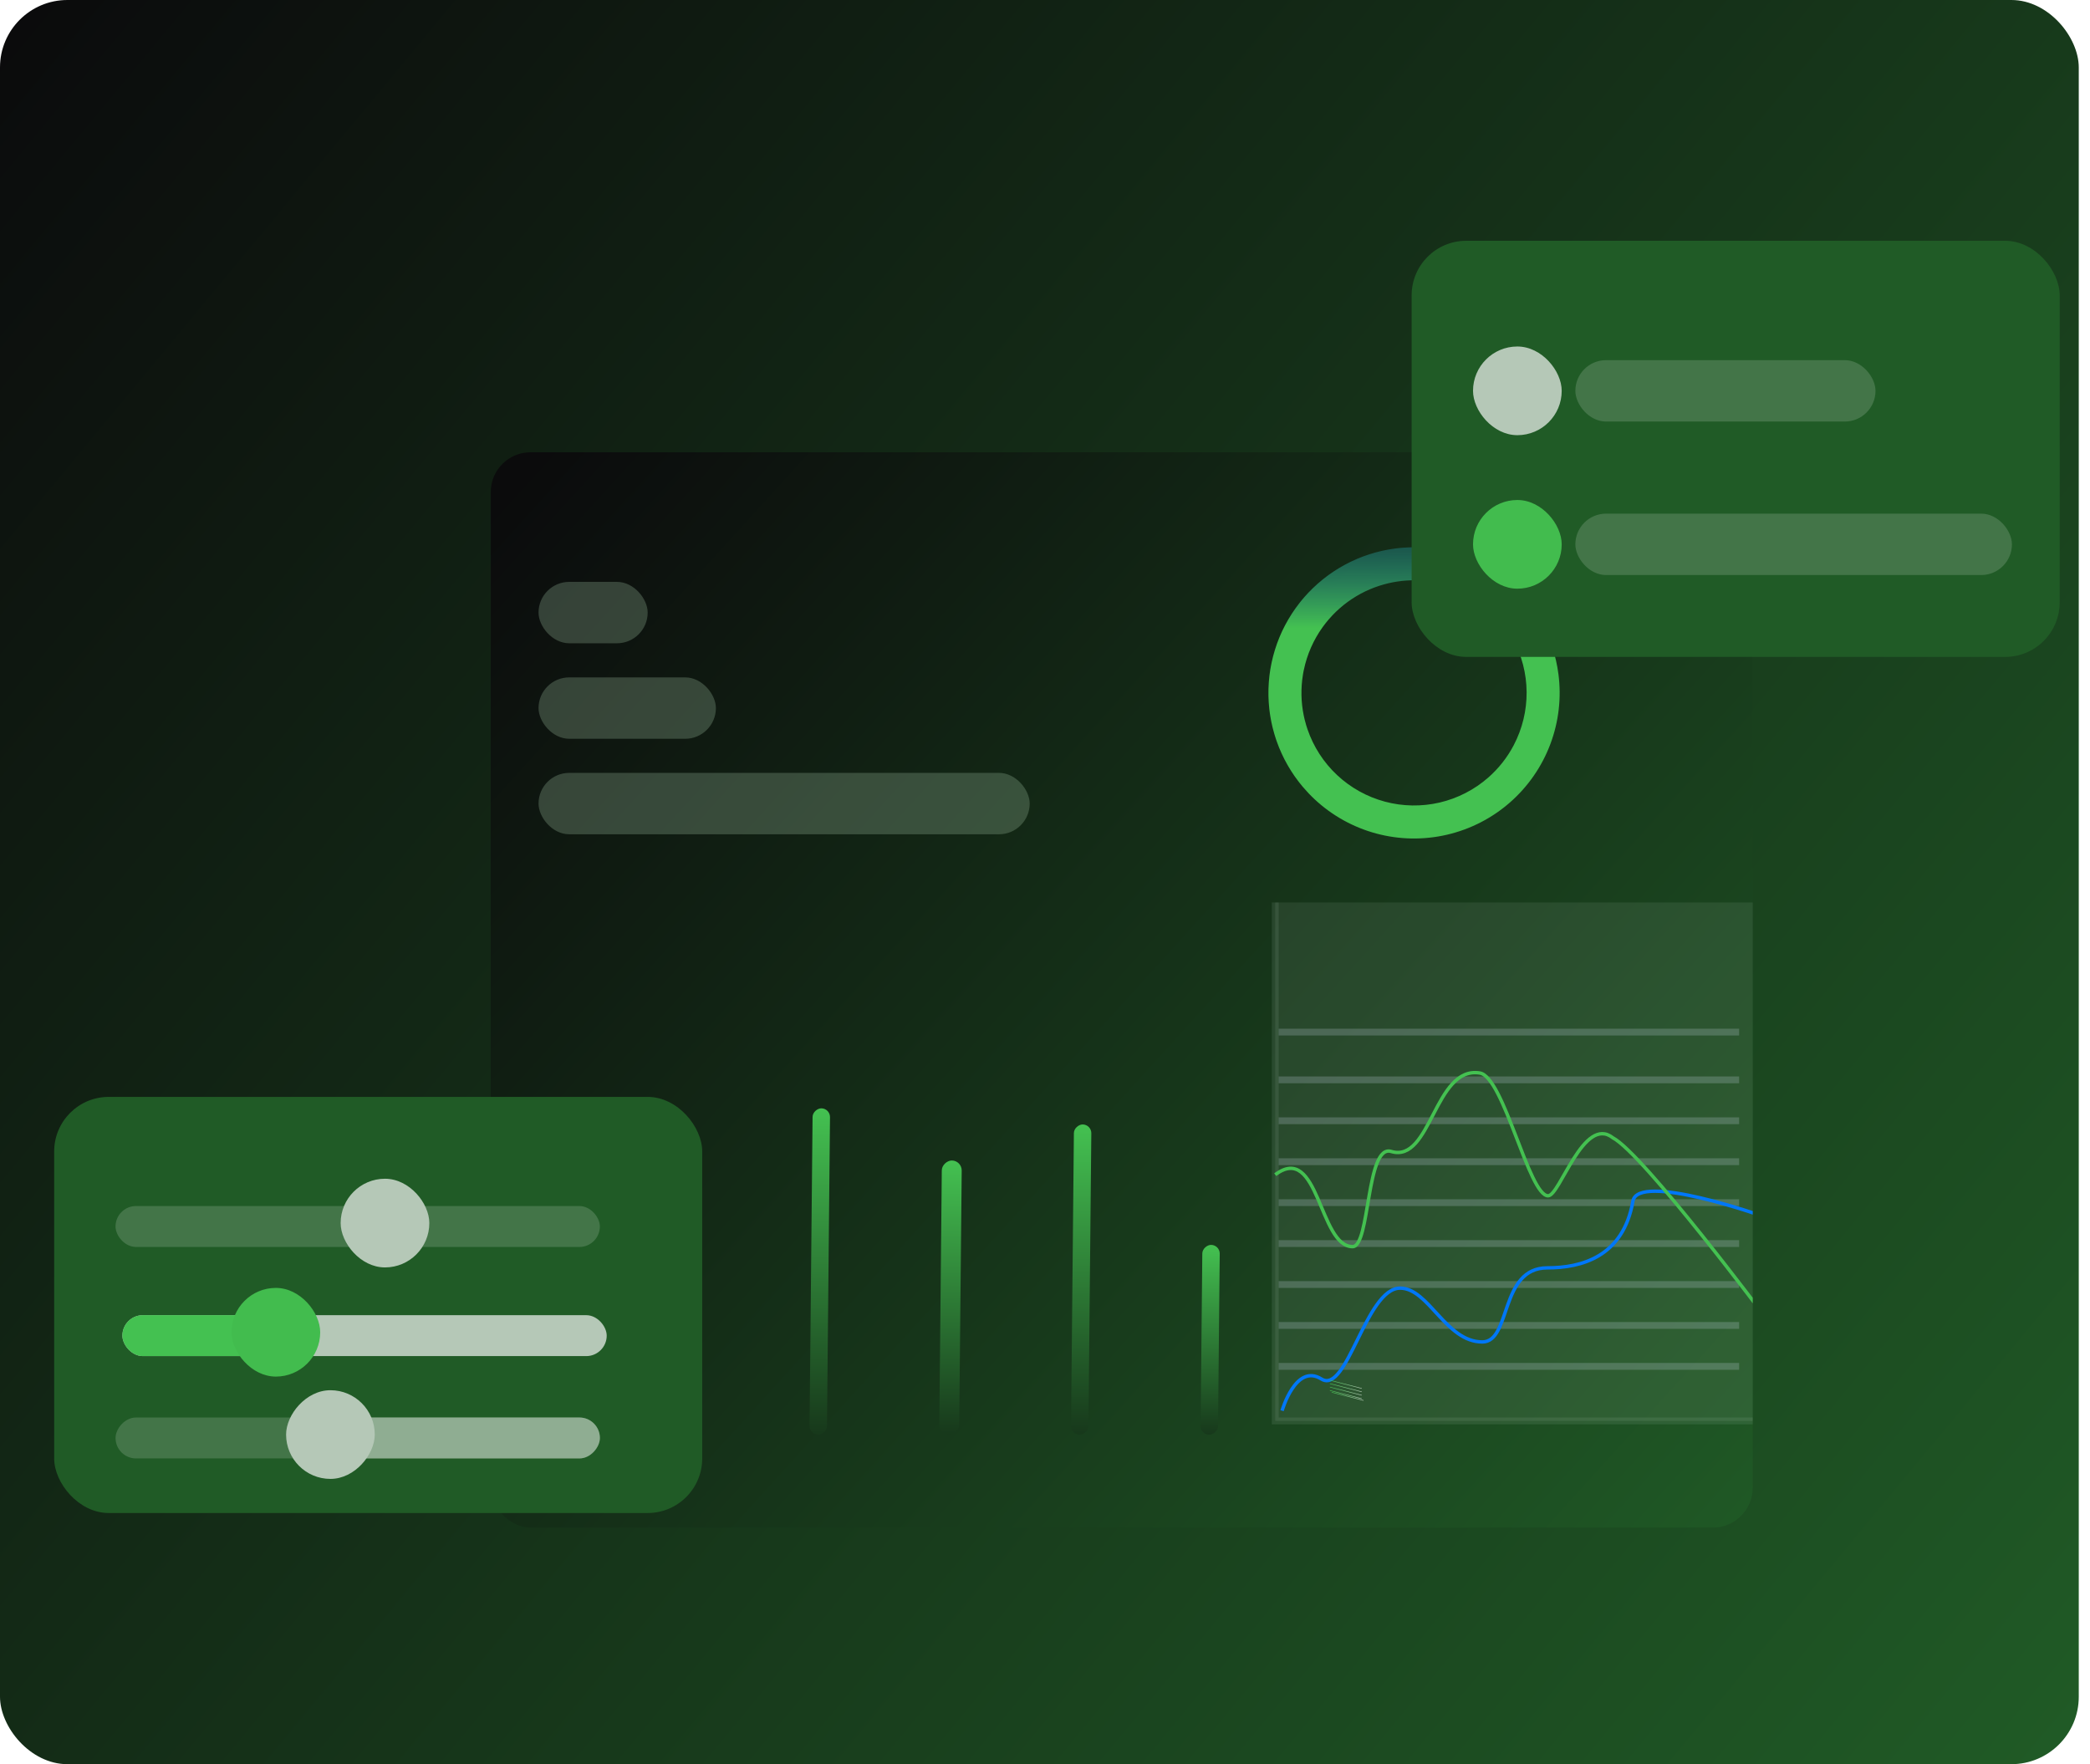 <svg width="186" height="157" viewBox="0 0 186 157" fill="none" xmlns="http://www.w3.org/2000/svg">
<rect width="185" height="157" rx="6" fill="url(#paint0_linear_11_471)"/>
<g clip-path="url(#clip0_11_471)">
<rect x="43.675" y="40.248" width="112.31" height="95.696" rx="3.544" fill="url(#paint1_linear_11_471)"/>
<rect x="49.141" y="127.668" width="14.045" height="1.551" rx="0.775" transform="rotate(-89.441 49.141 127.668)" fill="url(#paint2_linear_11_471)"/>
<rect x="60.542" y="127.668" width="23.822" height="1.551" rx="0.775" transform="rotate(-89.441 60.542 127.668)" fill="url(#paint3_linear_11_471)"/>
<rect x="72.039" y="127.668" width="29.043" height="1.551" rx="0.775" transform="rotate(-89.441 72.039 127.668)" fill="url(#paint4_linear_11_471)"/>
<rect x="83.586" y="127.666" width="24.4" height="1.772" rx="0.886" transform="rotate(-89.441 83.586 127.666)" fill="url(#paint5_linear_11_471)"/>
<rect x="95.309" y="127.668" width="27.608" height="1.551" rx="0.775" transform="rotate(-89.441 95.309 127.668)" fill="url(#paint6_linear_11_471)"/>
<rect x="106.842" y="127.668" width="16.89" height="1.551" rx="0.775" transform="rotate(-89.441 106.842 127.668)" fill="url(#paint7_linear_11_471)"/>
<path d="M125.909 48.703C125.929 48.703 125.948 48.704 125.968 48.704C126.138 48.706 126.307 48.71 126.477 48.719C126.498 48.72 126.519 48.721 126.54 48.722C126.698 48.73 126.857 48.742 127.015 48.756C127.034 48.758 127.053 48.76 127.072 48.762C127.108 48.765 127.144 48.769 127.18 48.773C127.333 48.788 127.485 48.807 127.636 48.828C127.666 48.832 127.695 48.837 127.724 48.841C127.904 48.867 128.082 48.897 128.26 48.931C128.275 48.934 128.29 48.937 128.304 48.94C128.472 48.972 128.638 49.008 128.804 49.047C128.827 49.052 128.851 49.057 128.874 49.062C129.231 49.148 129.583 49.251 129.931 49.366C129.956 49.374 129.981 49.382 130.005 49.391C130.349 49.507 130.688 49.639 131.021 49.784C131.052 49.798 131.083 49.81 131.114 49.824C131.44 49.97 131.761 50.129 132.075 50.302C132.107 50.319 132.14 50.336 132.172 50.355C132.44 50.504 132.703 50.663 132.96 50.832C133.011 50.865 133.061 50.9 133.112 50.935C133.128 50.946 133.145 50.957 133.162 50.969C134.851 52.125 136.244 53.666 137.224 55.467C137.987 56.869 138.483 58.397 138.69 59.971H138.691C138.969 62.083 138.722 64.232 137.971 66.227C137.221 68.221 135.989 70 134.387 71.405C132.785 72.81 130.861 73.798 128.786 74.282C126.71 74.766 124.547 74.731 122.489 74.18C120.43 73.628 118.539 72.577 116.984 71.12C116.616 70.776 116.27 70.41 115.947 70.027L115.946 70.028C115.937 70.018 115.928 70.007 115.919 69.996C115.817 69.874 115.717 69.749 115.619 69.623C115.578 69.571 115.539 69.518 115.5 69.466C115.428 69.371 115.357 69.275 115.288 69.178C115.256 69.133 115.223 69.089 115.192 69.044C115.102 68.914 115.015 68.782 114.929 68.648C114.895 68.596 114.863 68.542 114.83 68.488C114.766 68.386 114.704 68.283 114.643 68.179C114.617 68.133 114.59 68.088 114.564 68.042C114.482 67.898 114.403 67.752 114.327 67.605C114.305 67.562 114.284 67.519 114.262 67.476C114.208 67.368 114.156 67.26 114.105 67.15C114.079 67.095 114.053 67.04 114.028 66.984C113.961 66.836 113.897 66.687 113.835 66.536C113.818 66.494 113.802 66.451 113.786 66.409C113.738 66.288 113.692 66.166 113.648 66.043C113.629 65.989 113.609 65.935 113.59 65.881C113.584 65.863 113.578 65.846 113.572 65.828C113.537 65.725 113.504 65.62 113.471 65.516L113.47 65.517C113.463 65.495 113.457 65.473 113.451 65.451C113.435 65.401 113.42 65.351 113.406 65.301C113.365 65.162 113.327 65.023 113.292 64.883C113.283 64.85 113.273 64.817 113.265 64.783C113.259 64.757 113.253 64.731 113.247 64.705C113.235 64.658 113.224 64.611 113.213 64.564C113.193 64.474 113.173 64.384 113.154 64.293C113.144 64.246 113.135 64.198 113.125 64.15C113.098 64.008 113.072 63.866 113.049 63.724C113.044 63.689 113.038 63.654 113.033 63.619C113.028 63.59 113.023 63.561 113.019 63.532C113.012 63.486 113.008 63.44 113.001 63.394C112.99 63.309 112.978 63.224 112.968 63.14C112.966 63.123 112.964 63.107 112.962 63.091C112.96 63.072 112.959 63.053 112.957 63.034C112.94 62.883 112.927 62.732 112.917 62.581C112.913 62.537 112.91 62.493 112.908 62.449C112.897 62.278 112.89 62.107 112.886 61.935C112.886 61.902 112.886 61.868 112.885 61.834C112.883 61.679 112.884 61.524 112.887 61.369C112.888 61.349 112.888 61.328 112.888 61.308C112.888 61.298 112.889 61.287 112.889 61.277C112.894 61.106 112.904 60.935 112.916 60.764C112.919 60.717 112.923 60.671 112.926 60.625C112.938 60.48 112.952 60.336 112.968 60.191C112.972 60.157 112.975 60.122 112.979 60.087C113.001 59.91 113.026 59.732 113.055 59.556C113.061 59.521 113.069 59.486 113.075 59.451C113.088 59.377 113.1 59.303 113.114 59.23C113.127 59.159 113.142 59.089 113.157 59.019C113.164 58.985 113.17 58.952 113.177 58.919C113.214 58.749 113.255 58.579 113.298 58.411C113.307 58.379 113.315 58.347 113.324 58.315C113.363 58.169 113.404 58.025 113.448 57.881C113.459 57.844 113.47 57.808 113.482 57.772C113.535 57.604 113.589 57.437 113.649 57.272C113.657 57.249 113.666 57.228 113.674 57.206C113.727 57.061 113.783 56.917 113.841 56.774C113.855 56.74 113.869 56.705 113.883 56.67C113.95 56.51 114.019 56.351 114.092 56.194C114.105 56.167 114.119 56.14 114.131 56.113C114.197 55.975 114.266 55.837 114.336 55.701C114.353 55.669 114.369 55.636 114.386 55.605C114.554 55.286 114.737 54.975 114.931 54.672C114.948 54.646 114.964 54.62 114.981 54.594C115.175 54.296 115.382 54.006 115.601 53.724C115.631 53.685 115.661 53.647 115.691 53.609C115.715 53.579 115.739 53.547 115.763 53.517C115.962 53.271 116.169 53.033 116.384 52.804C116.395 52.792 116.406 52.779 116.417 52.768C116.428 52.757 116.439 52.745 116.45 52.734C116.701 52.47 116.963 52.216 117.236 51.974C117.264 51.948 117.294 51.924 117.323 51.898C117.586 51.669 117.858 51.45 118.138 51.242C118.176 51.215 118.213 51.186 118.25 51.159C118.54 50.95 118.839 50.753 119.145 50.568C119.169 50.554 119.193 50.54 119.217 50.525C119.529 50.34 119.848 50.167 120.175 50.008C120.202 49.995 120.228 49.982 120.254 49.97C120.432 49.885 120.611 49.803 120.792 49.727C120.944 49.663 121.097 49.602 121.25 49.544C121.281 49.532 121.312 49.521 121.342 49.51C121.493 49.454 121.645 49.401 121.798 49.351C121.82 49.343 121.842 49.335 121.864 49.328C122.037 49.272 122.21 49.22 122.385 49.172C122.408 49.166 122.43 49.16 122.453 49.154C122.607 49.113 122.761 49.074 122.917 49.038C122.948 49.031 122.979 49.023 123.01 49.016C123.183 48.977 123.357 48.943 123.531 48.911C123.557 48.906 123.584 48.901 123.611 48.897C123.98 48.832 124.351 48.783 124.724 48.751C124.729 48.751 124.735 48.75 124.74 48.75C124.751 48.749 124.763 48.748 124.774 48.747C124.948 48.733 125.123 48.722 125.298 48.715C125.315 48.714 125.332 48.712 125.348 48.712C125.535 48.705 125.722 48.702 125.909 48.703ZM126.386 51.656C125.298 51.597 124.209 51.716 123.163 52.007C122.898 52.08 122.637 52.165 122.379 52.26C122.349 52.271 122.318 52.281 122.288 52.293C122.03 52.391 121.776 52.499 121.527 52.618C121.503 52.629 121.48 52.641 121.457 52.652C121.207 52.774 120.963 52.905 120.725 53.047C120.7 53.062 120.675 53.077 120.65 53.092C120.41 53.237 120.175 53.393 119.948 53.559C119.934 53.568 119.921 53.578 119.908 53.588C119.681 53.754 119.462 53.931 119.25 54.117C119.233 54.131 119.217 54.145 119.201 54.159C118.986 54.349 118.779 54.549 118.58 54.759C118.466 54.879 118.355 55.001 118.247 55.127C118.061 55.343 117.886 55.566 117.72 55.795C116.895 56.938 116.321 58.242 116.034 59.622C116.03 59.641 116.025 59.659 116.021 59.678C116.007 59.748 115.994 59.819 115.981 59.89C115.973 59.936 115.964 59.983 115.957 60.03C115.757 61.241 115.781 62.475 116.026 63.671C116.046 63.771 116.07 63.871 116.093 63.971C116.097 63.985 116.1 64 116.103 64.015C116.144 64.185 116.19 64.355 116.24 64.523C116.244 64.537 116.248 64.551 116.252 64.564C116.287 64.679 116.324 64.793 116.363 64.906C116.894 66.457 117.797 67.855 118.994 68.976C120.196 70.102 121.658 70.914 123.25 71.341C124.841 71.767 126.514 71.795 128.119 71.421C129.723 71.047 131.211 70.282 132.45 69.195C133.378 68.381 134.145 67.405 134.715 66.318H134.714C135.48 64.859 135.874 63.234 135.862 61.586C135.849 59.938 135.431 58.318 134.643 56.871C133.955 55.607 133.005 54.508 131.858 53.648V53.648C131.746 53.564 131.632 53.483 131.517 53.404C131.495 53.389 131.472 53.374 131.45 53.358C131.208 53.195 130.96 53.043 130.707 52.902C129.502 52.233 128.17 51.818 126.793 51.687C126.658 51.674 126.522 51.664 126.386 51.656ZM140.091 44.795C142.271 40.642 147.404 39.043 151.557 41.223C155.71 43.402 157.309 48.535 155.129 52.688C152.95 56.84 147.817 58.44 143.665 56.261C139.512 54.081 137.912 48.948 140.091 44.795ZM150.662 42.928C147.451 41.243 143.482 42.48 141.796 45.69C140.112 48.901 141.348 52.87 144.559 54.556C147.77 56.241 151.739 55.004 153.424 51.793C155.11 48.582 153.873 44.613 150.662 42.928Z" fill="url(#paint8_linear_11_471)"/>
<rect width="42.799" height="46.138" transform="translate(113.49 80.314)" fill="#EFFFF1" fill-opacity="0.08"/>
<path d="M113.49 80.314V126.453H156.289" stroke="#B5C8B7" stroke-opacity="0.12" stroke-width="0.607"/>
<path d="M113.796 121.597H154.774M113.796 117.954H154.774M113.796 114.312H154.774M113.796 91.85H154.774M113.796 96.099H154.774M113.796 99.742H154.774M113.796 103.384H154.774M113.796 107.027H154.774M113.796 110.669H154.774" stroke="#DFE8FF" stroke-opacity="0.2" stroke-width="0.607"/>
<path d="M114.099 125.541C114.099 125.541 115.313 121.292 117.598 122.721C119.882 124.15 121.558 114.635 124.605 114.635C127.144 114.635 128.669 119.424 131.917 119.424C134.505 119.424 133.44 112.831 137.705 112.831C140.692 112.831 144.453 111.882 145.322 106.896C145.775 104.293 156.898 108.239 156.898 108.239" stroke="#0077F8" stroke-width="0.304"/>
<path d="M113.49 104.538C117.382 101.627 117.382 110.942 120.376 110.942C121.942 110.942 121.569 101.799 123.81 102.472C127.377 103.543 127.648 94.832 131.702 95.491C133.835 95.837 136.062 106.418 137.773 106.418C138.823 106.418 140.944 99.211 143.54 101.258C146.272 102.71 157.2 117.345 157.2 117.345" stroke="#44C151" stroke-width="0.304"/>
<rect x="47.927" y="51.783" width="9.713" height="5.464" rx="2.732" fill="#8FAD92" fill-opacity="0.32"/>
<rect x="47.927" y="60.283" width="15.784" height="5.464" rx="2.732" fill="#8FAD92" fill-opacity="0.32"/>
<rect x="47.927" y="68.781" width="43.71" height="5.464" rx="2.732" fill="#8FAD92" fill-opacity="0.32"/>
<rect x="118.516" y="123.881" width="2.928" height="0.048" transform="rotate(14.364 118.516 123.881)" fill="url(#paint9_linear_11_471)"/>
<rect x="118.36" y="123.721" width="2.928" height="0.048" transform="rotate(14.364 118.36 123.721)" fill="url(#paint10_linear_11_471)"/>
<rect x="118.36" y="122.811" width="2.928" height="0.048" transform="rotate(14.364 118.36 122.811)" fill="url(#paint11_linear_11_471)"/>
<rect x="118.36" y="123.113" width="2.928" height="0.048" transform="rotate(14.364 118.36 123.113)" fill="url(#paint12_linear_11_471)"/>
<rect x="118.36" y="123.418" width="2.928" height="0.048" transform="rotate(14.364 118.36 123.418)" fill="url(#paint13_linear_11_471)"/>
</g>
<g filter="url(#filter0_d_11_471)">
<rect x="125.629" y="19" width="57.673" height="37.032" rx="4.857" fill="#205B26"/>
<rect x="131.092" y="28.408" width="7.892" height="7.892" rx="3.946" fill="#B5C8B7"/>
<rect x="131.092" y="42.068" width="7.892" height="7.892" rx="3.946" fill="#42BC4E"/>
<rect x="140.199" y="29.623" width="26.712" height="5.464" rx="2.732" fill="#8FAD92" fill-opacity="0.32"/>
<rect x="140.199" y="43.283" width="38.853" height="5.464" rx="2.732" fill="#8FAD92" fill-opacity="0.32"/>
</g>
<g filter="url(#filter1_d_11_471)">
<rect x="3" y="101.562" width="57.673" height="37.032" rx="4.857" fill="#205B26"/>
<rect x="8.461" y="111.275" width="43.103" height="3.642" rx="1.821" fill="#8FAD92" fill-opacity="0.32"/>
<rect x="28.495" y="108.846" width="7.892" height="7.892" rx="3.946" fill="#B5C8B7"/>
<rect width="43.103" height="3.642" rx="1.821" transform="matrix(-1 0 0 1 51.566 130.094)" fill="#8FAD92" fill-opacity="0.32"/>
<rect width="27.319" height="3.642" rx="1.821" transform="matrix(-1 0 0 1 51.566 130.094)" fill="#8FAD92"/>
<rect width="7.892" height="7.892" rx="3.946" transform="matrix(-1 0 0 1 31.532 127.666)" fill="#B5C8B7"/>
<rect x="9.07" y="120.988" width="43.103" height="3.642" rx="1.821" fill="#B5C8B7"/>
<rect x="9.07" y="120.988" width="16.998" height="3.642" rx="1.821" fill="#44C151"/>
<rect x="18.783" y="118.561" width="7.892" height="7.892" rx="3.946" fill="#42BC4E"/>
</g>
<defs>
<filter id="filter0_d_11_471" x="123.201" y="19" width="62.529" height="41.888" filterUnits="userSpaceOnUse" color-interpolation-filters="sRGB">
<feFlood flood-opacity="0" result="BackgroundImageFix"/>
<feColorMatrix in="SourceAlpha" type="matrix" values="0 0 0 0 0 0 0 0 0 0 0 0 0 0 0 0 0 0 127 0" result="hardAlpha"/>
<feOffset dy="2.428"/>
<feGaussianBlur stdDeviation="1.214"/>
<feComposite in2="hardAlpha" operator="out"/>
<feColorMatrix type="matrix" values="0 0 0 0 0 0 0 0 0 0 0 0 0 0 0 0 0 0 0.25 0"/>
<feBlend mode="normal" in2="BackgroundImageFix" result="effect1_dropShadow_11_471"/>
<feBlend mode="normal" in="SourceGraphic" in2="effect1_dropShadow_11_471" result="shape"/>
</filter>
<filter id="filter1_d_11_471" x="2.393" y="95.188" width="62.529" height="43.406" filterUnits="userSpaceOnUse" color-interpolation-filters="sRGB">
<feFlood flood-opacity="0" result="BackgroundImageFix"/>
<feColorMatrix in="SourceAlpha" type="matrix" values="0 0 0 0 0 0 0 0 0 0 0 0 0 0 0 0 0 0 127 0" result="hardAlpha"/>
<feOffset dx="1.821" dy="-3.946"/>
<feGaussianBlur stdDeviation="1.214"/>
<feComposite in2="hardAlpha" operator="out"/>
<feColorMatrix type="matrix" values="0 0 0 0 0 0 0 0 0 0 0 0 0 0 0 0 0 0 0.25 0"/>
<feBlend mode="normal" in2="BackgroundImageFix" result="effect1_dropShadow_11_471"/>
<feBlend mode="normal" in="SourceGraphic" in2="effect1_dropShadow_11_471" result="shape"/>
</filter>
<linearGradient id="paint0_linear_11_471" x1="0.5" y1="3.5" x2="185.5" y2="157" gradientUnits="userSpaceOnUse">
<stop stop-color="#0B0B0C"/>
<stop offset="1" stop-color="#205B26"/>
</linearGradient>
<linearGradient id="paint1_linear_11_471" x1="158.11" y1="139.506" x2="48.532" y2="39.944" gradientUnits="userSpaceOnUse">
<stop stop-color="#205B26"/>
<stop offset="1" stop-color="#0B0B0C"/>
</linearGradient>
<linearGradient id="paint2_linear_11_471" x1="49.141" y1="128.443" x2="63.186" y2="128.443" gradientUnits="userSpaceOnUse">
<stop stop-color="#17381B"/>
<stop offset="1" stop-color="#44C151"/>
</linearGradient>
<linearGradient id="paint3_linear_11_471" x1="60.542" y1="128.443" x2="84.364" y2="128.443" gradientUnits="userSpaceOnUse">
<stop stop-color="#17381B"/>
<stop offset="1" stop-color="#44C151"/>
</linearGradient>
<linearGradient id="paint4_linear_11_471" x1="72.039" y1="128.443" x2="101.082" y2="128.443" gradientUnits="userSpaceOnUse">
<stop stop-color="#17381B"/>
<stop offset="1" stop-color="#44C151"/>
</linearGradient>
<linearGradient id="paint5_linear_11_471" x1="83.586" y1="128.552" x2="107.986" y2="128.552" gradientUnits="userSpaceOnUse">
<stop stop-color="#17381B"/>
<stop offset="1" stop-color="#44C151"/>
</linearGradient>
<linearGradient id="paint6_linear_11_471" x1="95.309" y1="128.443" x2="122.917" y2="128.443" gradientUnits="userSpaceOnUse">
<stop stop-color="#17381B"/>
<stop offset="1" stop-color="#44C151"/>
</linearGradient>
<linearGradient id="paint7_linear_11_471" x1="106.842" y1="128.443" x2="123.732" y2="128.443" gradientUnits="userSpaceOnUse">
<stop stop-color="#17381B"/>
<stop offset="1" stop-color="#44C151"/>
</linearGradient>
<linearGradient id="paint8_linear_11_471" x1="138.632" y1="43.291" x2="138.632" y2="55.889" gradientUnits="userSpaceOnUse">
<stop stop-color="#0A66C2" stop-opacity="0"/>
<stop offset="1" stop-color="#44C151"/>
</linearGradient>
<linearGradient id="paint9_linear_11_471" x1="118.516" y1="123.905" x2="121.444" y2="123.905" gradientUnits="userSpaceOnUse">
<stop stop-color="#42BC4E"/>
<stop offset="1" stop-color="#B5C8B7"/>
</linearGradient>
<linearGradient id="paint10_linear_11_471" x1="118.36" y1="123.745" x2="121.288" y2="123.745" gradientUnits="userSpaceOnUse">
<stop stop-color="#42BC4E"/>
<stop offset="1" stop-color="#B5C8B7"/>
</linearGradient>
<linearGradient id="paint11_linear_11_471" x1="118.36" y1="122.834" x2="121.288" y2="122.834" gradientUnits="userSpaceOnUse">
<stop stop-color="#42BC4E"/>
<stop offset="1" stop-color="#B5C8B7"/>
</linearGradient>
<linearGradient id="paint12_linear_11_471" x1="118.36" y1="123.137" x2="121.288" y2="123.137" gradientUnits="userSpaceOnUse">
<stop stop-color="#42BC4E"/>
<stop offset="1" stop-color="#B5C8B7"/>
</linearGradient>
<linearGradient id="paint13_linear_11_471" x1="118.36" y1="123.442" x2="121.288" y2="123.442" gradientUnits="userSpaceOnUse">
<stop stop-color="#42BC4E"/>
<stop offset="1" stop-color="#B5C8B7"/>
</linearGradient>
<clipPath id="clip0_11_471">
<rect x="43.675" y="40.248" width="112.31" height="95.696" rx="3.544" fill="white"/>
</clipPath>
</defs>
</svg>
